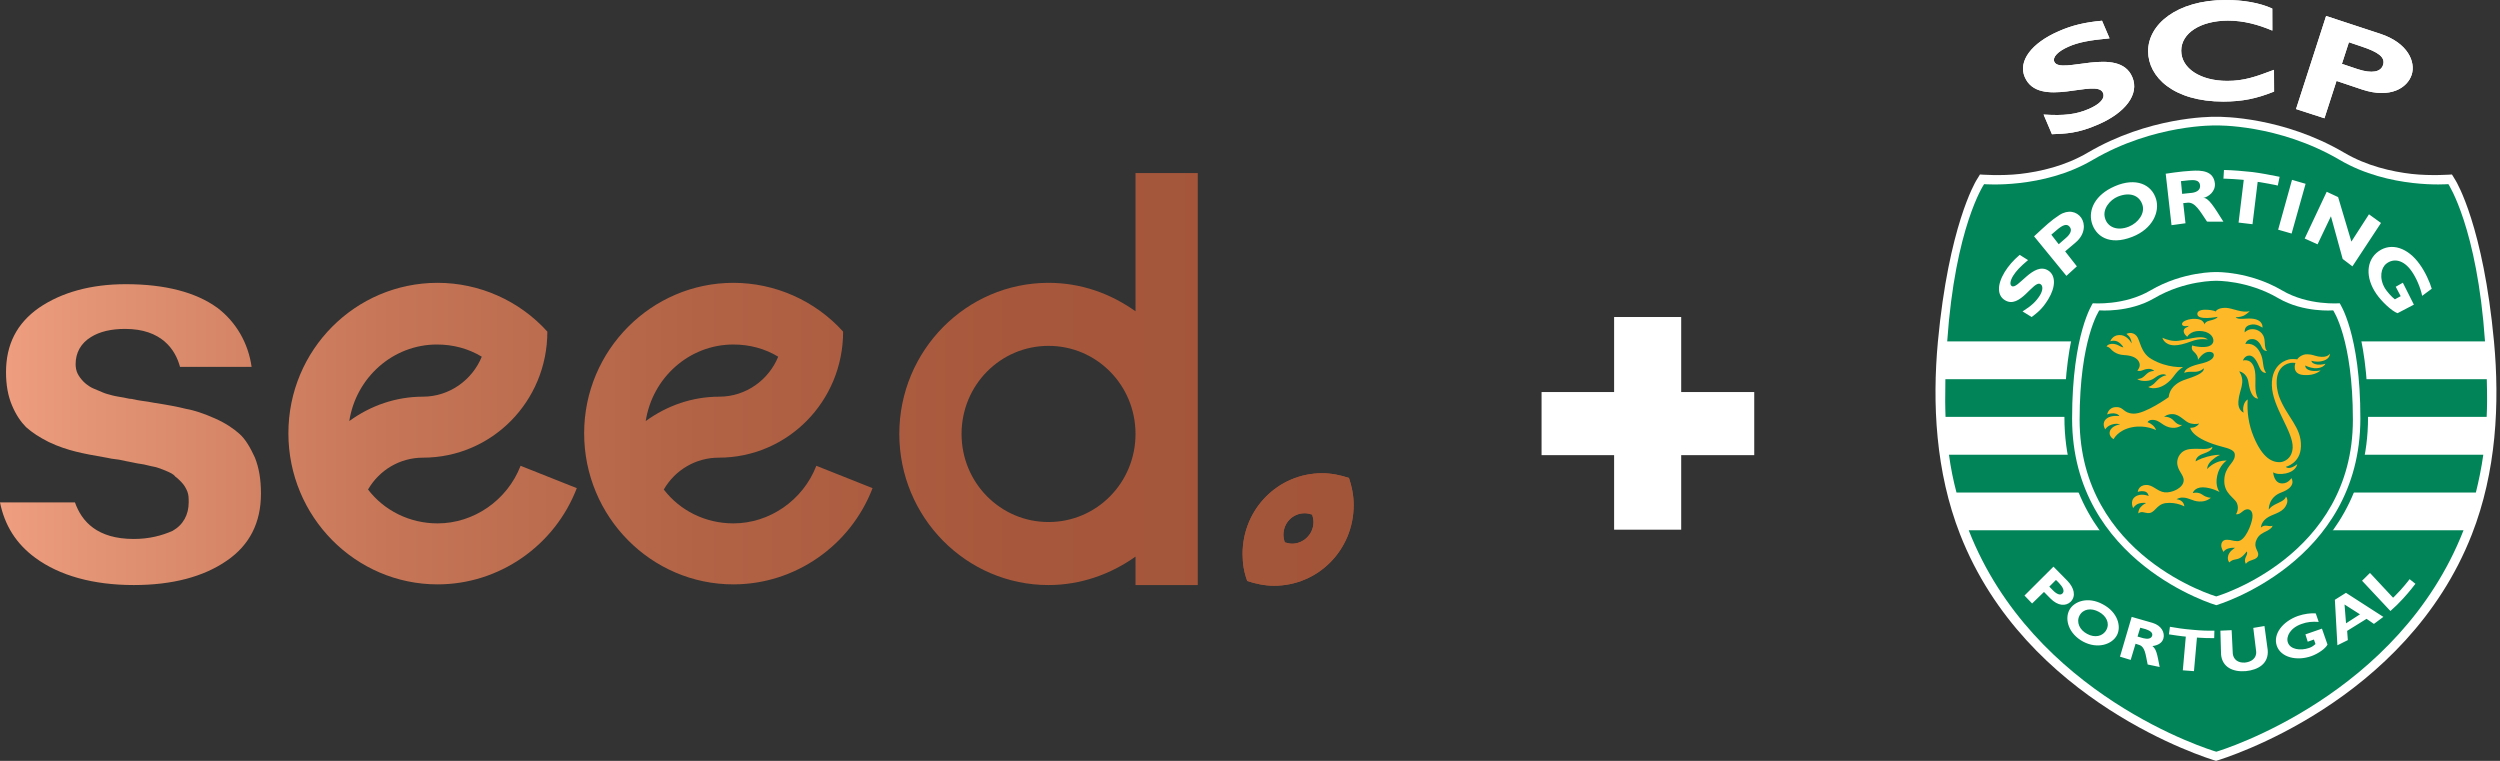 <svg xmlns="http://www.w3.org/2000/svg" width="322" height="98" viewBox="0 0 322 98" fill="none"><rect x="0" y="0" width="322" height="98" fill="#333333" stroke="none"/><path d="M285.422 15.041C286.282 15.025 294.096 15.076 301.902 19.647C304.829 21.383 308.074 22.108 310.626 22.402C313.147 22.685 315.811 22.473 315.811 22.473L316.283 23.245C316.419 23.473 319.849 29.165 321.228 44.006C321.967 51.952 321.538 60.76 318.378 68.827C309.902 90.486 286.599 97.639 285.426 98C284.237 97.639 260.938 90.486 252.458 68.827C249.299 60.756 248.865 51.948 249.601 44.006C250.987 29.161 254.418 23.469 254.545 23.245L255.018 22.473C255.018 22.473 257.686 22.689 260.183 22.402C262.754 22.108 265.995 21.383 268.923 19.647C276.733 15.072 284.558 15.025 285.422 15.041Z" fill="white"></path><path d="M250.801 43.974H320.069C319.059 29.314 315.349 23.716 315.349 23.716C315.349 23.716 307.76 24.359 301.359 20.599C293.433 15.95 285.433 16.158 285.433 16.158C285.433 16.158 277.468 15.95 269.53 20.603C263.157 24.363 255.552 23.72 255.552 23.72C255.552 23.72 251.823 29.192 250.801 43.974ZM320.298 48.839H250.565C250.557 49.737 250.542 50.681 250.542 51.642C250.542 52.347 250.565 53.018 250.584 53.696H320.282C320.309 53.014 320.336 52.343 320.336 51.638C320.336 50.685 320.321 49.741 320.298 48.839ZM319.849 58.572H251.029C251.25 60.266 251.587 61.889 251.997 63.441H318.892C319.276 61.889 319.608 60.266 319.849 58.572ZM285.46 96.82C284.589 96.573 261.902 89.583 253.573 68.302H317.301C308.976 89.571 286.316 96.564 285.46 96.82Z" fill="#008458"></path><path d="M264.81 74.696L265.178 75.064C265.708 75.617 265.96 76.127 265.643 76.444C265.356 76.726 264.884 76.511 264.423 76.04L263.95 75.558L264.81 74.696ZM264.485 72.983L260.752 76.707L261.735 77.73L263.265 76.244L264.074 77.064C265.081 78.091 266.092 78.091 266.7 77.507C267.428 76.773 267.141 75.707 266.297 74.821L264.485 72.983ZM271.307 81.117C270.854 81.983 269.79 82.179 268.833 81.65C267.85 81.144 267.393 80.133 267.846 79.278C268.303 78.424 269.348 78.267 270.32 78.8C271.3 79.318 271.764 80.266 271.307 81.117ZM272.659 81.819C273.255 80.697 272.775 78.851 270.839 77.832C268.926 76.793 267.133 77.44 266.529 78.577C265.898 79.788 266.444 81.638 268.314 82.646C270.161 83.622 272.024 83.018 272.659 81.819ZM275.664 80.85L276.349 81.034C276.876 81.207 277.294 81.454 277.205 81.854C277.096 82.305 276.562 82.332 276.051 82.199L275.315 81.987L275.664 80.85ZM274.56 79.455L273.054 84.578L274.432 84.998L275.06 82.912L275.439 83.038C276.314 83.257 276.337 84.312 276.62 85.586L278.165 85.907C277.832 84.182 277.743 83.634 277.232 83.214C277.952 83.124 278.483 82.806 278.645 82.246C278.862 81.474 278.39 80.576 277.267 80.231L274.56 79.455ZM285.189 82.195C285.189 82.195 284.604 82.195 284.089 82.179C283.501 82.16 282.967 82.117 282.967 82.117L282.583 86.444L281.147 86.338L281.53 81.995C281.53 81.995 280.763 81.928 280.353 81.854C280.02 81.811 279.687 81.764 279.358 81.705L279.485 80.729C280.272 80.878 281.286 81.023 282.382 81.113C283.373 81.211 284.279 81.25 285.216 81.231L285.189 82.195ZM291.663 80.631L292.082 83.724C292.229 85.488 290.842 86.283 289.267 86.441C287.582 86.582 286.223 85.923 286.072 84.304L285.987 81.231L287.435 81.164L287.582 84.174C287.656 84.931 288.252 85.405 289.146 85.339C289.902 85.272 290.684 84.829 290.591 83.888L290.223 80.874L291.663 80.631ZM298.649 80.102C297.851 80.039 297.127 80.109 296.461 80.36C294.978 80.866 294.416 81.995 294.676 82.748C294.978 83.641 296.26 83.845 297.402 83.461C297.735 83.34 297.882 83.253 298.234 82.955L298.033 82.371L297.235 82.654L296.937 81.709L299.067 80.968L299.783 83.018C299.516 83.547 298.595 84.182 297.723 84.504C295.818 85.178 293.77 84.68 293.251 83.179C292.732 81.646 294.029 80.035 295.973 79.337C296.79 79.055 297.658 78.953 298.269 79.004L298.649 80.102ZM303.965 79.126L302.169 80.282L301.975 77.859L303.965 79.126ZM302.161 76.354L300.732 77.252L301.057 83.112L302.401 82.446L302.312 81.258L304.809 79.706L305.762 80.36L306.978 79.455L302.161 76.354ZM311.106 75.194C311.106 75.194 310.331 76.225 309.514 77.103C309.003 77.667 308.457 78.2 307.884 78.698L304.232 74.798L305.251 73.794L308.229 76.985C308.229 76.985 308.43 76.82 309.197 75.993C309.932 75.17 310.358 74.594 310.358 74.594L311.106 75.194Z" fill="white"></path><path d="M265.267 27.687C264.21 28.361 263.493 29.047 261.987 30.439L266.153 35.531L267.501 34.304L265.991 32.376L267.323 31.247C268.605 30.176 268.589 28.808 268.066 28.056C267.489 27.225 266.37 26.978 265.267 27.687ZM264.21 30.227L264.891 29.643C265.704 28.942 266.204 28.793 266.545 29.181C266.982 29.643 266.583 30.243 266.057 30.678L265.162 31.458L264.21 30.227ZM277.708 25.664C277.15 23.755 275.106 22.811 272.395 23.983C269.805 25.1 268.984 27.044 269.41 28.644C269.875 30.368 271.625 31.693 274.645 30.502C277.267 29.479 278.188 27.287 277.708 25.664ZM275.938 26.358C276.31 27.452 275.427 28.691 274.192 29.192C272.69 29.792 271.431 29.255 271.114 28.059C270.792 26.907 271.76 25.743 272.775 25.323C274.328 24.7 275.536 25.155 275.938 26.358ZM278.943 22.375L279.691 29.004L281.491 28.757L281.201 26.166L281.762 26.107C282.734 26.013 283.354 27.197 284.267 28.546L286.374 28.553C285.204 26.695 284.418 25.382 283.764 25.504C284.434 25.37 285.375 24.68 285.278 23.626C285.104 21.999 283.578 21.909 282.242 21.999C280.941 22.058 278.943 22.375 278.943 22.375ZM280.906 23.332L281.913 23.222C282.571 23.16 283.265 23.16 283.365 23.826C283.474 24.59 282.719 24.829 282.095 24.861L281.061 24.971L280.906 23.332ZM293.379 23.904C293.379 23.904 292.972 23.787 292.12 23.646C291.264 23.477 290.788 23.426 290.788 23.426L290.122 28.879L288.329 28.667L288.995 23.171C288.995 23.171 288.705 23.132 287.675 23.065C286.718 23.011 286.378 23.011 286.378 23.011L286.447 21.893C287.659 21.913 289.115 22.054 290.118 22.16C291.121 22.289 292.322 22.509 293.615 22.771L293.379 23.904ZM295.16 30.082L293.425 29.584L295.21 23.163L296.96 23.673L295.16 30.082ZM302.993 34.308L301.735 33.352L300.225 27.856L298.501 31.47L296.844 30.721L299.679 24.7L301.15 25.386L302.858 31.117L305.123 27.601L306.672 28.718L302.993 34.308ZM311.973 38.106C311.76 37.025 311.187 35.739 310.621 34.935C309.553 33.403 308.271 33.265 307.388 33.94C306.672 34.477 306.393 35.806 307.183 37.138C307.431 37.53 308.004 38.22 308.461 38.553L309.208 38.146L308.569 36.934L309.487 36.413L310.908 39.239L308.801 40.341C308.046 40.059 306.757 38.84 306.083 37.864C304.627 35.77 304.747 33.508 306.366 32.36C308.012 31.2 310.137 31.901 311.647 34.026C312.344 34.967 312.972 36.358 313.208 37.189L311.973 38.106ZM261.213 33.501C260.214 34.339 259.699 34.876 259.304 35.504C258.905 36.143 258.839 36.66 259.098 36.836C259.865 37.401 261.906 33.634 263.811 34.841C264.794 35.468 264.794 36.942 263.819 38.538C263.036 39.824 262.401 40.278 261.677 40.835L260.504 40.11C261.654 39.388 262.235 38.843 262.734 38.056C263.156 37.358 263.141 36.797 262.82 36.601C261.917 36.021 260.175 39.894 258.219 38.655C257.259 38.075 257.182 36.715 258.2 35.037C258.707 34.23 259.284 33.555 260.136 32.826L261.213 33.501Z" fill="white"></path><path d="M285.453 79.071C285.453 79.071 305.003 73.375 305.003 53.767C305.003 42.254 302.188 38.138 302.188 38.138C302.188 38.138 297.925 38.502 294.367 36.413C289.929 33.798 285.453 33.9 285.453 33.9C285.453 33.9 280.988 33.794 276.539 36.413C272.961 38.502 268.721 38.138 268.721 38.138C268.721 38.138 265.898 42.254 265.898 53.767C265.91 73.375 285.453 79.071 285.453 79.071Z" fill="#008458"></path><path d="M285.453 77.95C285.453 77.95 304.016 72.509 304.016 53.912C304.031 42.948 301.352 39.059 301.352 39.059C301.352 39.059 297.309 39.4 293.925 37.401C289.697 34.927 285.453 35.041 285.453 35.041C285.453 35.041 281.213 34.927 276.984 37.401C273.592 39.4 269.554 39.059 269.554 39.059C269.554 39.059 266.886 42.948 266.886 53.912C266.886 72.509 285.453 77.95 285.453 77.95Z" fill="white"></path><path d="M285.453 76.82C285.453 76.82 303.052 71.693 303.052 54.061C303.052 43.673 300.512 39.976 300.512 39.976C300.512 39.976 296.71 40.301 293.477 38.424C289.473 36.072 285.453 36.17 285.453 36.17C285.453 36.17 281.434 36.072 277.442 38.424C274.216 40.301 270.391 39.976 270.391 39.976C270.391 39.976 267.854 43.673 267.854 54.061C267.882 71.689 285.453 76.82 285.453 76.82Z" fill="#008458"></path><path d="M278.541 43.508C278.541 43.508 279.234 43.877 280.109 43.912C281.282 43.975 283.535 42.944 284.372 43.74C284.213 43.705 283.4 43.54 282.281 43.951C281.305 44.316 280.612 44.477 280.074 44.477C278.707 44.477 278.456 43.399 278.541 43.508Z" fill="#FDB927"></path><path d="M291.683 43.923C291.621 42.759 290.684 42.379 290.088 42.395C289.492 42.395 289.112 42.814 289.112 42.814C289.128 42.743 288.988 42.014 289.859 41.83C290.611 41.63 291.308 42.148 291.412 42.206C291.424 42.065 291.47 41.152 290.007 41.038C289.294 40.972 288.264 41.234 287.954 40.866C287.954 40.866 288.543 40.866 288.988 40.666C289.418 40.442 289.774 40.066 289.774 40.066C288.845 40.368 287.528 39.682 286.715 39.651C285.6 39.615 285.375 40.121 285.375 40.121C285.062 39.945 284.423 39.898 284.179 39.898C283.993 39.882 283.017 39.858 283.017 40.442C283.017 41.321 285.569 40.815 285.635 40.811C285.635 40.811 285.612 41.07 284.589 41.301C284.179 41.387 284.009 41.572 283.923 41.799C283.951 41.732 283.885 41.599 283.803 41.493C283.637 41.266 283.347 41.038 282.425 41.07C282.123 41.081 281.046 41.281 281.046 41.736C281.046 42.163 281.898 41.967 281.898 41.967C281.898 41.967 281.914 42.054 281.616 42.171C281.422 42.25 281.31 42.375 281.267 42.548C281.186 42.998 281.72 43.379 281.72 43.379C281.72 43.379 282.076 42.63 283.265 42.63C284.524 42.63 285.128 43.335 285.085 43.92C285.058 44.241 284.802 44.66 283.904 44.692C283.013 44.731 282.351 44.496 282.351 44.496C282.351 44.496 282.181 44.95 282.483 45.217C282.917 45.613 283.11 45.899 283.099 46.354C283.099 46.354 283.633 45.456 284.357 45.331C284.682 45.284 285.147 45.35 285.139 45.75C285.112 46.55 283.517 46.812 283.199 46.903C281.817 47.244 281.387 47.655 281.333 48.024C281.666 47.891 281.999 47.871 282.529 47.891C283.439 47.934 283.854 47.424 283.854 47.424C283.923 48.09 282.572 48.518 281.333 48.937C279.676 49.541 279.381 50.599 279.327 51.152C279.327 51.152 276.303 53.328 274.793 53.277C273.442 53.222 273.577 52.418 272.59 52.434C271.536 52.434 271.401 53.39 271.401 53.39C271.401 53.39 271.707 53.222 272.257 53.237C272.714 53.281 272.892 53.437 272.981 53.59C272.981 53.59 271.943 53.441 271.362 53.888C270.592 54.476 271.157 55.303 271.157 55.303C271.157 55.303 271.362 54.904 271.939 54.707C272.551 54.476 273.074 54.653 273.074 54.653C272.981 54.684 272.017 54.809 271.761 55.519C271.556 56.091 272.079 56.503 272.237 56.562C272.237 56.562 272.776 55.39 274.615 55.029C276.388 54.688 277.701 55.405 277.701 55.405C277.604 55.068 277.349 54.833 277.259 54.762C276.969 54.496 276.609 54.386 276.609 54.386C276.609 54.386 276.694 54.115 277.139 54.084C278.239 54.01 278.499 55.009 279.803 55.103C280.582 55.162 281.085 54.711 281.085 54.711C281.085 54.711 280.632 54.907 280.009 54.21C279.451 53.575 278.727 53.684 278.727 53.684C278.727 53.684 279.176 53.3 279.865 53.336C280.837 53.394 281.395 54.347 282.119 54.531C282.913 54.711 283.242 54.543 283.242 54.543C283.203 54.594 283.157 54.778 282.719 54.99C282.584 55.072 282.227 55.103 282.103 55.103C282.103 55.103 282.224 56.519 286.355 57.577C287.726 57.926 287.896 58.243 287.838 58.773C287.73 59.702 286.553 60.086 286.487 61.826C286.425 63.602 287.811 64.065 288.125 64.829C288.442 65.609 287.993 66.228 287.993 66.228C288.438 66.33 288.752 65.895 289.07 65.711C289.662 65.386 290.235 65.746 290.111 66.691C290.01 67.53 289.178 69.737 288.171 69.701C287.447 69.674 287.528 69.537 286.843 69.521C286.2 69.506 286.107 70.011 286.096 70.215C286.073 70.584 286.386 71.093 286.386 71.093C286.386 71.093 286.518 70.799 286.982 70.654C287.327 70.54 287.598 70.552 287.892 70.552C287.892 70.552 287.017 71.023 286.955 71.744C286.901 72.265 287.157 72.442 287.157 72.442C287.157 72.442 287.346 72.156 287.854 72.073C288.411 71.983 288.779 71.822 289.375 71.038C289.375 71.038 289.565 71.144 289.263 71.736C289.008 72.254 289.263 72.618 289.263 72.618C289.263 72.618 289.464 72.379 289.716 72.265C290.1 72.089 290.773 72.022 290.855 71.489C290.944 70.968 290.216 70.54 290.607 69.596C290.913 68.835 291.466 68.651 291.912 68.416C292.756 67.981 292.698 67.706 292.698 67.706C292.415 67.847 292.113 67.691 291.73 67.706C291.408 67.738 291.203 67.953 291.203 67.953C291.203 67.953 291.203 67.299 291.912 66.762C292.663 66.189 293.794 66.134 294.359 65.256C294.897 64.421 294.421 63.951 294.421 63.951C294.405 64.162 294.181 64.464 293.418 64.79C292.698 65.103 292.427 65.35 292.221 65.629C292.221 65.629 292.136 64.053 293.84 63.426C295.78 62.704 295.215 61.717 295.13 61.579C295.13 61.579 294.754 62.25 293.983 62.265C292.853 62.293 292.795 60.842 292.779 60.838C293.174 61.066 293.747 61.113 294.421 60.976C295.497 60.74 295.823 60.113 295.888 59.784C295.815 59.827 294.897 60.591 294.405 60.129C294.405 60.129 296.299 59.69 296.361 57.506C296.454 55.005 294.522 53.704 293.546 51.066C293.186 50.086 292.675 47.216 295.021 46.738C295.401 46.687 295.737 46.781 295.656 46.738C295.656 46.738 295.087 48.177 296.698 48.302C298.212 48.431 298.897 47.702 298.897 47.702C298.897 47.702 298.208 47.883 297.542 47.714C296.837 47.518 296.922 47.079 296.922 47.079C296.922 47.079 297.492 47.373 298.076 47.424C299.098 47.491 299.478 46.977 299.513 46.852C299.513 46.852 299.002 47.012 298.518 46.962C297.693 46.852 297.712 46.464 297.712 46.464C297.712 46.464 298.247 46.667 298.947 46.538C299.962 46.366 300.125 45.746 300.078 45.546C300.078 45.546 299.834 46.127 298.614 45.919C297.964 45.797 297.91 45.66 297.213 45.633C296.508 45.582 295.943 46.127 295.892 46.283C295.892 46.283 295.501 46.221 295.025 46.256C294.541 46.307 292.551 46.848 292.616 49.635C292.678 52.453 295.37 55.578 295.296 57.651C295.215 59.102 294.196 59.474 293.728 59.525C292.729 59.58 291.439 59.086 290.258 56.217C289.612 54.645 289.395 53.034 289.503 51.454C289.503 51.454 289.132 51.634 288.984 52.214C288.876 52.618 288.915 52.881 288.984 53.143C288.984 53.143 288.222 52.869 288.303 51.74C288.404 50.525 288.721 50.199 288.806 49.208C288.857 48.447 288.407 47.832 288.407 47.832C288.407 47.832 289.406 47.953 289.604 49.263C289.937 51.524 290.835 51.332 290.851 51.332C290.254 50.407 290.63 49.008 290.444 47.832C290.154 46.036 288.926 46.432 288.888 46.432C288.888 46.432 289.093 45.797 289.712 45.797C290.173 45.797 290.58 46.252 290.982 47.232C291.35 48.181 291.881 48.008 291.881 48.008C291.416 47.483 291.559 46.597 291.273 45.813C290.572 43.923 289.24 44.312 289.205 44.312C289.236 44.233 289.364 43.68 290.069 43.673C290.572 43.653 291.033 44.033 291.3 44.688C291.563 45.288 291.993 45.197 291.993 45.197C291.823 44.99 291.73 44.915 291.683 43.923Z" fill="#FDB927"></path><path d="M273.879 43.01C273.895 42.998 274.627 42.61 275.2 43.276C275.653 43.825 275.703 45.436 277.097 46.24C279.153 47.455 281.186 47.275 281.186 47.275C280.288 47.82 280.129 48.384 279.517 48.996C278.069 50.419 276.783 49.956 276.698 49.839C276.698 49.839 277.051 49.76 277.422 49.431C277.771 49.094 277.906 48.898 278.266 48.651C278.673 48.369 279.025 48.341 279.025 48.341C279.025 48.341 278.84 48.094 278.247 48.271C277.604 48.474 277.353 49.035 276.416 49.062C275.502 49.098 275.277 48.804 275.277 48.804C275.277 48.804 275.479 48.847 275.85 48.69C276.152 48.541 276.373 48.231 276.644 48.032C277.031 47.749 277.469 47.785 277.469 47.785C277.469 47.785 277.256 47.51 276.776 47.51C275.978 47.53 275.912 47.894 275.281 47.745C275.281 47.745 275.591 47.416 275.599 47.036C275.61 46.699 275.386 45.825 273.577 45.734C272.505 45.687 271.963 45.068 271.839 44.919C271.668 44.743 271.479 44.656 271.316 44.625C271.529 44.26 272.234 44.139 272.919 44.515C273.31 44.743 273.496 44.743 273.496 44.743C273.395 44.515 272.954 44.014 272.52 43.919C272.218 43.861 272.071 43.884 271.804 43.959C271.804 43.959 272.071 43.182 272.934 43.155C273.806 43.1 274.359 43.864 274.553 44.221C274.553 44.221 274.572 43.943 274.371 43.547C274.263 43.324 273.995 43.084 273.879 43.01ZM284.942 57.569C284.284 57.988 283.521 57.745 282.243 57.824C280.779 57.906 280.423 59.019 280.423 59.564C280.435 60.666 281.318 61.152 281.256 61.92C281.205 62.834 279.788 63.504 278.824 63.414C277.879 63.324 277.298 62.422 276.412 62.465C275.397 62.5 275.343 63.359 275.343 63.359C275.343 63.359 275.703 63.21 276.121 63.276C276.648 63.343 276.706 63.763 276.752 63.888C276.752 63.888 275.703 63.429 274.971 64.01C274.263 64.57 274.785 65.503 274.751 65.448C274.751 65.448 274.971 65.044 275.436 64.872C275.993 64.692 276.419 64.79 276.419 64.79C276.419 64.79 275.986 64.986 275.703 65.331C275.374 65.711 275.42 66.126 275.42 66.126C275.85 65.797 276.16 66.048 276.598 66.083C277.581 66.181 277.662 64.986 278.932 64.801C280.311 64.633 281.337 65.225 281.337 65.225C281.337 65.225 281.349 64.864 281.023 64.578C280.706 64.307 280.334 64.307 280.334 64.307C280.334 64.307 280.679 64.072 281.132 64.088C281.964 64.1 282.386 64.558 283.25 64.594C284.222 64.656 284.76 64.108 284.76 64.108C284.76 64.108 284.222 64.123 283.668 63.715C283.099 63.3 282.425 63.508 282.425 63.508C282.425 63.508 282.634 62.763 283.73 62.767C284.841 62.79 285.887 63.374 285.887 63.374C285.887 63.374 285.271 62.669 285.573 61.281C285.844 59.944 286.789 59.321 286.789 59.321C286.789 59.321 286.046 59.274 285.352 59.627C284.563 60.015 284.284 60.423 284.284 60.423C284.284 60.423 284.237 59.878 284.861 59.309C285.569 58.674 285.96 58.6 285.96 58.6C285.747 58.545 285.112 58.6 284.284 58.823C283.211 59.121 282.801 59.431 282.801 59.431C282.801 59.431 282.75 58.78 283.792 58.435C285.105 57.992 284.942 57.569 284.942 57.569Z" fill="#FDB927"></path><path d="M271.711 4.939C269.159 5.174 267.711 5.441 266.417 6.013C265.062 6.613 264.342 7.358 264.593 7.95C265.345 9.706 272.911 5.833 274.638 9.925C275.602 12.168 273.685 14.543 270.286 16.017C267.622 17.193 266.057 17.213 264.292 17.287L263.215 14.755C265.883 14.92 267.397 14.747 269.077 14.018C270.537 13.367 271.157 12.65 270.863 11.952C270.049 10.035 262.565 14.096 260.783 9.91C259.924 7.887 261.62 5.559 265.174 4.018C266.866 3.269 268.539 2.869 270.739 2.67L271.711 4.939ZM292.903 11.795C290.58 12.72 288.829 13.069 286.374 13.085C279.912 13.085 276.69 9.894 276.678 6.613C276.659 3.203 280.287 0.027 286.642 0C288.965 0 291.048 0.368 292.671 1.102L292.678 3.94C290.851 3.167 288.996 2.654 286.947 2.654C283.416 2.666 280.942 4.273 280.942 6.531C280.949 8.812 283.416 10.419 286.87 10.419C289.038 10.419 290.502 9.898 292.891 8.996L292.903 11.795ZM299.602 2.058L295.73 14.045L299.389 15.233L300.945 10.423L304.279 11.544C307.892 12.724 310.076 11.313 310.626 9.624C311.152 7.981 310.153 5.531 306.575 4.351L299.602 2.058ZM302.541 5.441L304.167 5.99C306.285 6.695 307.261 7.35 306.939 8.365C306.649 9.283 305.503 9.498 303.702 8.918L301.638 8.224L302.541 5.441Z" fill="white"></path><path d="M271.711 4.939C269.159 5.174 267.711 5.441 266.417 6.013C265.062 6.613 264.342 7.358 264.593 7.95C265.345 9.706 272.911 5.833 274.638 9.925C275.602 12.168 273.685 14.543 270.286 16.017C267.622 17.193 266.057 17.213 264.292 17.287L263.215 14.755C265.883 14.92 267.397 14.747 269.077 14.018C270.537 13.367 271.157 12.65 270.863 11.952C270.049 10.035 262.565 14.096 260.783 9.91C259.924 7.887 261.62 5.559 265.174 4.018C266.866 3.269 268.539 2.869 270.739 2.67L271.711 4.939ZM292.903 11.795C290.58 12.72 288.829 13.069 286.374 13.085C279.912 13.085 276.69 9.894 276.678 6.613C276.659 3.203 280.287 0.027 286.642 0C288.965 0 291.048 0.368 292.671 1.102L292.678 3.94C290.851 3.167 288.996 2.654 286.947 2.654C283.416 2.666 280.942 4.273 280.942 6.531C280.949 8.812 283.416 10.419 286.87 10.419C289.038 10.419 290.502 9.898 292.891 8.996L292.903 11.795ZM299.602 2.058L295.73 14.045L299.389 15.233L300.945 10.423L304.279 11.544C307.892 12.724 310.076 11.313 310.626 9.624C311.152 7.981 310.153 5.531 306.575 4.351L299.602 2.058ZM302.541 5.441L304.167 5.99C306.285 6.695 307.261 7.35 306.939 8.365C306.649 9.283 305.503 9.498 303.702 8.918L301.638 8.224L302.541 5.441Z" fill="white"></path><g clip-path="url(#clip0_4043_4705)"><path d="M56.365 36.429C61.708 36.429 66.879 38.699 70.499 42.713C70.499 51.703 63.346 58.947 54.469 58.947C51.538 58.947 48.867 60.518 47.402 63.049C49.47 65.754 52.745 67.413 56.365 67.413C61.019 67.413 65.328 64.445 67.052 59.994L74.291 62.874C71.447 70.293 64.294 75.267 56.365 75.267C45.764 75.267 37.145 66.54 37.145 55.805C37.145 45.07 45.764 36.429 56.365 36.429ZM54.469 51.092C57.916 51.092 60.846 48.91 62.053 45.943C60.329 44.895 58.347 44.372 56.279 44.372C50.59 44.372 45.85 48.648 44.988 54.234C47.746 52.227 51.021 51.092 54.469 51.092Z" fill="url(#paint0_linear_4043_4705)"></path><path d="M94.459 36.429C99.802 36.429 104.973 38.699 108.593 42.713C108.593 51.703 101.44 58.947 92.562 58.947C89.632 58.947 86.96 60.518 85.495 63.049C87.564 65.754 90.839 67.412 94.459 67.412C99.113 67.412 103.422 64.445 105.146 59.994L112.385 62.874C109.541 70.293 102.388 75.267 94.459 75.267C83.858 75.267 75.239 66.54 75.239 55.805C75.239 45.07 83.944 36.429 94.459 36.429ZM92.649 51.092C96.096 51.092 99.026 48.91 100.233 45.943C98.509 44.895 96.527 44.372 94.459 44.372C88.77 44.372 84.03 48.648 83.168 54.234C85.926 52.226 89.201 51.092 92.649 51.092Z" fill="url(#paint1_linear_4043_4705)"></path><path d="M146.255 22.29V40.095C143.067 37.826 139.274 36.429 135.051 36.429C124.451 36.429 115.832 45.157 115.832 55.892C115.832 66.627 124.451 75.354 135.051 75.354C139.188 75.354 143.067 73.958 146.255 71.689V75.354H154.271V22.29H146.255ZM135.051 67.238C128.846 67.238 123.847 62.176 123.847 55.892C123.847 49.608 128.846 44.546 135.051 44.546C141.257 44.546 146.255 49.608 146.255 55.892C146.255 62.176 141.257 67.238 135.051 67.238Z" fill="url(#paint2_linear_4043_4705)"></path><path d="M32.837 58.946C32.233 57.637 31.63 56.589 30.854 55.891C30.079 55.193 29.044 54.495 27.666 53.884C26.287 53.273 24.994 52.836 23.959 52.662C22.925 52.4 21.546 52.138 19.823 51.876C19.392 51.789 18.875 51.702 18.185 51.614C17.496 51.527 17.065 51.353 16.634 51.353C16.289 51.265 15.772 51.178 15.255 51.091C14.652 51.004 14.134 50.829 13.79 50.742C13.445 50.654 13.1 50.48 12.669 50.305C12.238 50.131 11.807 49.956 11.549 49.782C11.29 49.607 11.032 49.433 10.773 49.171C10.428 48.822 10.17 48.472 9.998 48.123C9.825 47.774 9.739 47.338 9.739 46.902C9.739 45.418 10.428 44.196 11.721 43.41C12.842 42.712 14.307 42.363 16.117 42.363C20.771 42.363 22.581 44.981 23.184 47.251H32.406C31.975 44.196 30.423 41.49 28.01 39.658C25.252 37.65 21.288 36.603 16.203 36.603C11.721 36.603 7.929 37.65 4.999 39.658C2.155 41.665 0.776 44.371 0.776 47.949C0.776 49.607 1.034 51.004 1.551 52.225C2.068 53.447 2.672 54.32 3.361 55.018C4.137 55.717 5.085 56.327 6.292 56.938C7.584 57.549 8.705 57.898 9.739 58.16C10.773 58.422 12.152 58.684 13.704 58.946C14.048 59.033 14.565 59.12 15.341 59.208C16.117 59.382 16.634 59.469 17.065 59.557C17.409 59.644 17.927 59.731 18.53 59.819C19.219 59.993 19.65 60.08 20.081 60.168C20.426 60.255 20.857 60.429 21.288 60.604C21.891 60.866 22.322 61.04 22.581 61.389C22.839 61.564 23.098 61.826 23.356 62.088C23.701 62.437 23.959 62.873 24.132 63.309C24.304 63.746 24.304 64.182 24.304 64.706C24.304 66.277 23.615 67.586 22.236 68.371C20.857 68.983 19.219 69.419 17.237 69.419C12.497 69.419 10.515 67.15 9.653 64.706H0C0.603 67.673 2.068 70.03 4.568 71.863C7.67 74.132 11.98 75.354 17.237 75.354C22.15 75.354 26.2 74.306 29.217 72.212C32.147 70.204 33.612 67.324 33.612 63.571C33.612 61.739 33.354 60.255 32.837 58.946Z" fill="url(#paint3_linear_4043_4705)"></path><path d="M173.748 61.564C172.714 61.215 171.508 60.953 170.301 60.953C164.613 60.953 160.045 65.579 160.045 71.339C160.045 72.561 160.217 73.696 160.648 74.83C161.682 75.18 162.889 75.441 164.096 75.441C169.784 75.441 174.352 70.816 174.352 65.055C174.352 63.746 174.093 62.612 173.748 61.564ZM166.423 70.03C166.078 70.03 165.819 69.943 165.475 69.856C165.388 69.594 165.302 69.245 165.302 68.896C165.302 67.325 166.509 66.103 168.06 66.103C168.405 66.103 168.663 66.19 169.008 66.277C169.094 66.539 169.181 66.888 169.181 67.237C169.181 68.808 167.888 70.03 166.423 70.03Z" fill="url(#paint4_linear_4043_4705)"></path><path d="M173.748 61.564C172.714 61.215 171.508 60.953 170.301 60.953C164.613 60.953 160.045 65.579 160.045 71.339C160.045 72.561 160.217 73.695 160.648 74.83C161.682 75.179 162.889 75.441 164.096 75.441C169.784 75.441 174.352 70.815 174.352 65.055C174.352 63.746 174.093 62.611 173.748 61.564ZM166.423 70.03C166.078 70.03 165.819 69.943 165.475 69.855C165.388 69.594 165.302 69.244 165.302 68.895C165.302 67.324 166.509 66.103 168.06 66.103C168.405 66.103 168.663 66.19 169.008 66.277C169.094 66.539 169.181 66.888 169.181 67.237C169.181 68.808 167.888 70.03 166.423 70.03Z" fill="url(#paint5_linear_4043_4705)"></path></g><path d="M207.898 68.223V58.623H198.554V50.495H207.898V40.831H216.538V50.495H225.946V58.623H216.538V68.223H207.898Z" fill="white"></path><defs><linearGradient id="paint0_linear_4043_4705" x1="-0" y1="48.812" x2="174.339" y2="48.812" gradientUnits="userSpaceOnUse"><stop stop-color="#EF9F80"></stop><stop offset="0.067" stop-color="#E39474"></stop><stop offset="0.289" stop-color="#C67657"></stop><stop offset="0.517" stop-color="#B26346"></stop><stop offset="0.751" stop-color="#A7583C"></stop><stop offset="1" stop-color="#A35539"></stop></linearGradient><linearGradient id="paint1_linear_4043_4705" x1="-0.001" y1="48.812" x2="174.339" y2="48.812" gradientUnits="userSpaceOnUse"><stop stop-color="#EF9F80"></stop><stop offset="0.067" stop-color="#E39474"></stop><stop offset="0.289" stop-color="#C67657"></stop><stop offset="0.517" stop-color="#B26346"></stop><stop offset="0.751" stop-color="#A7583C"></stop><stop offset="1" stop-color="#A35539"></stop></linearGradient><linearGradient id="paint2_linear_4043_4705" x1="-0.001" y1="48.812" x2="174.338" y2="48.812" gradientUnits="userSpaceOnUse"><stop stop-color="#EF9F80"></stop><stop offset="0.067" stop-color="#E39474"></stop><stop offset="0.289" stop-color="#C67657"></stop><stop offset="0.517" stop-color="#B26346"></stop><stop offset="0.751" stop-color="#A7583C"></stop><stop offset="1" stop-color="#A35539"></stop></linearGradient><linearGradient id="paint3_linear_4043_4705" x1="0" y1="48.811" x2="174.34" y2="48.811" gradientUnits="userSpaceOnUse"><stop stop-color="#EF9F80"></stop><stop offset="0.067" stop-color="#E39474"></stop><stop offset="0.289" stop-color="#C67657"></stop><stop offset="0.517" stop-color="#B26346"></stop><stop offset="0.751" stop-color="#A7583C"></stop><stop offset="1" stop-color="#A35539"></stop></linearGradient><linearGradient id="paint4_linear_4043_4705" x1="-0.001" y1="48.811" x2="174.338" y2="48.811" gradientUnits="userSpaceOnUse"><stop stop-color="#EF9F80"></stop><stop offset="0.067" stop-color="#E39474"></stop><stop offset="0.289" stop-color="#C67657"></stop><stop offset="0.517" stop-color="#B26346"></stop><stop offset="0.751" stop-color="#A7583C"></stop><stop offset="1" stop-color="#A35539"></stop></linearGradient><linearGradient id="paint5_linear_4043_4705" x1="-0.001" y1="48.811" x2="174.338" y2="48.811" gradientUnits="userSpaceOnUse"><stop stop-color="#EF9F80"></stop><stop offset="0.067" stop-color="#E39474"></stop><stop offset="0.289" stop-color="#C67657"></stop><stop offset="0.517" stop-color="#B26346"></stop><stop offset="0.751" stop-color="#A7583C"></stop><stop offset="1" stop-color="#A35539"></stop></linearGradient><clipPath id="clip0_4043_4705"><rect width="174.352" height="53.063" fill="white" transform="translate(0 22.29)"></rect></clipPath></defs></svg>